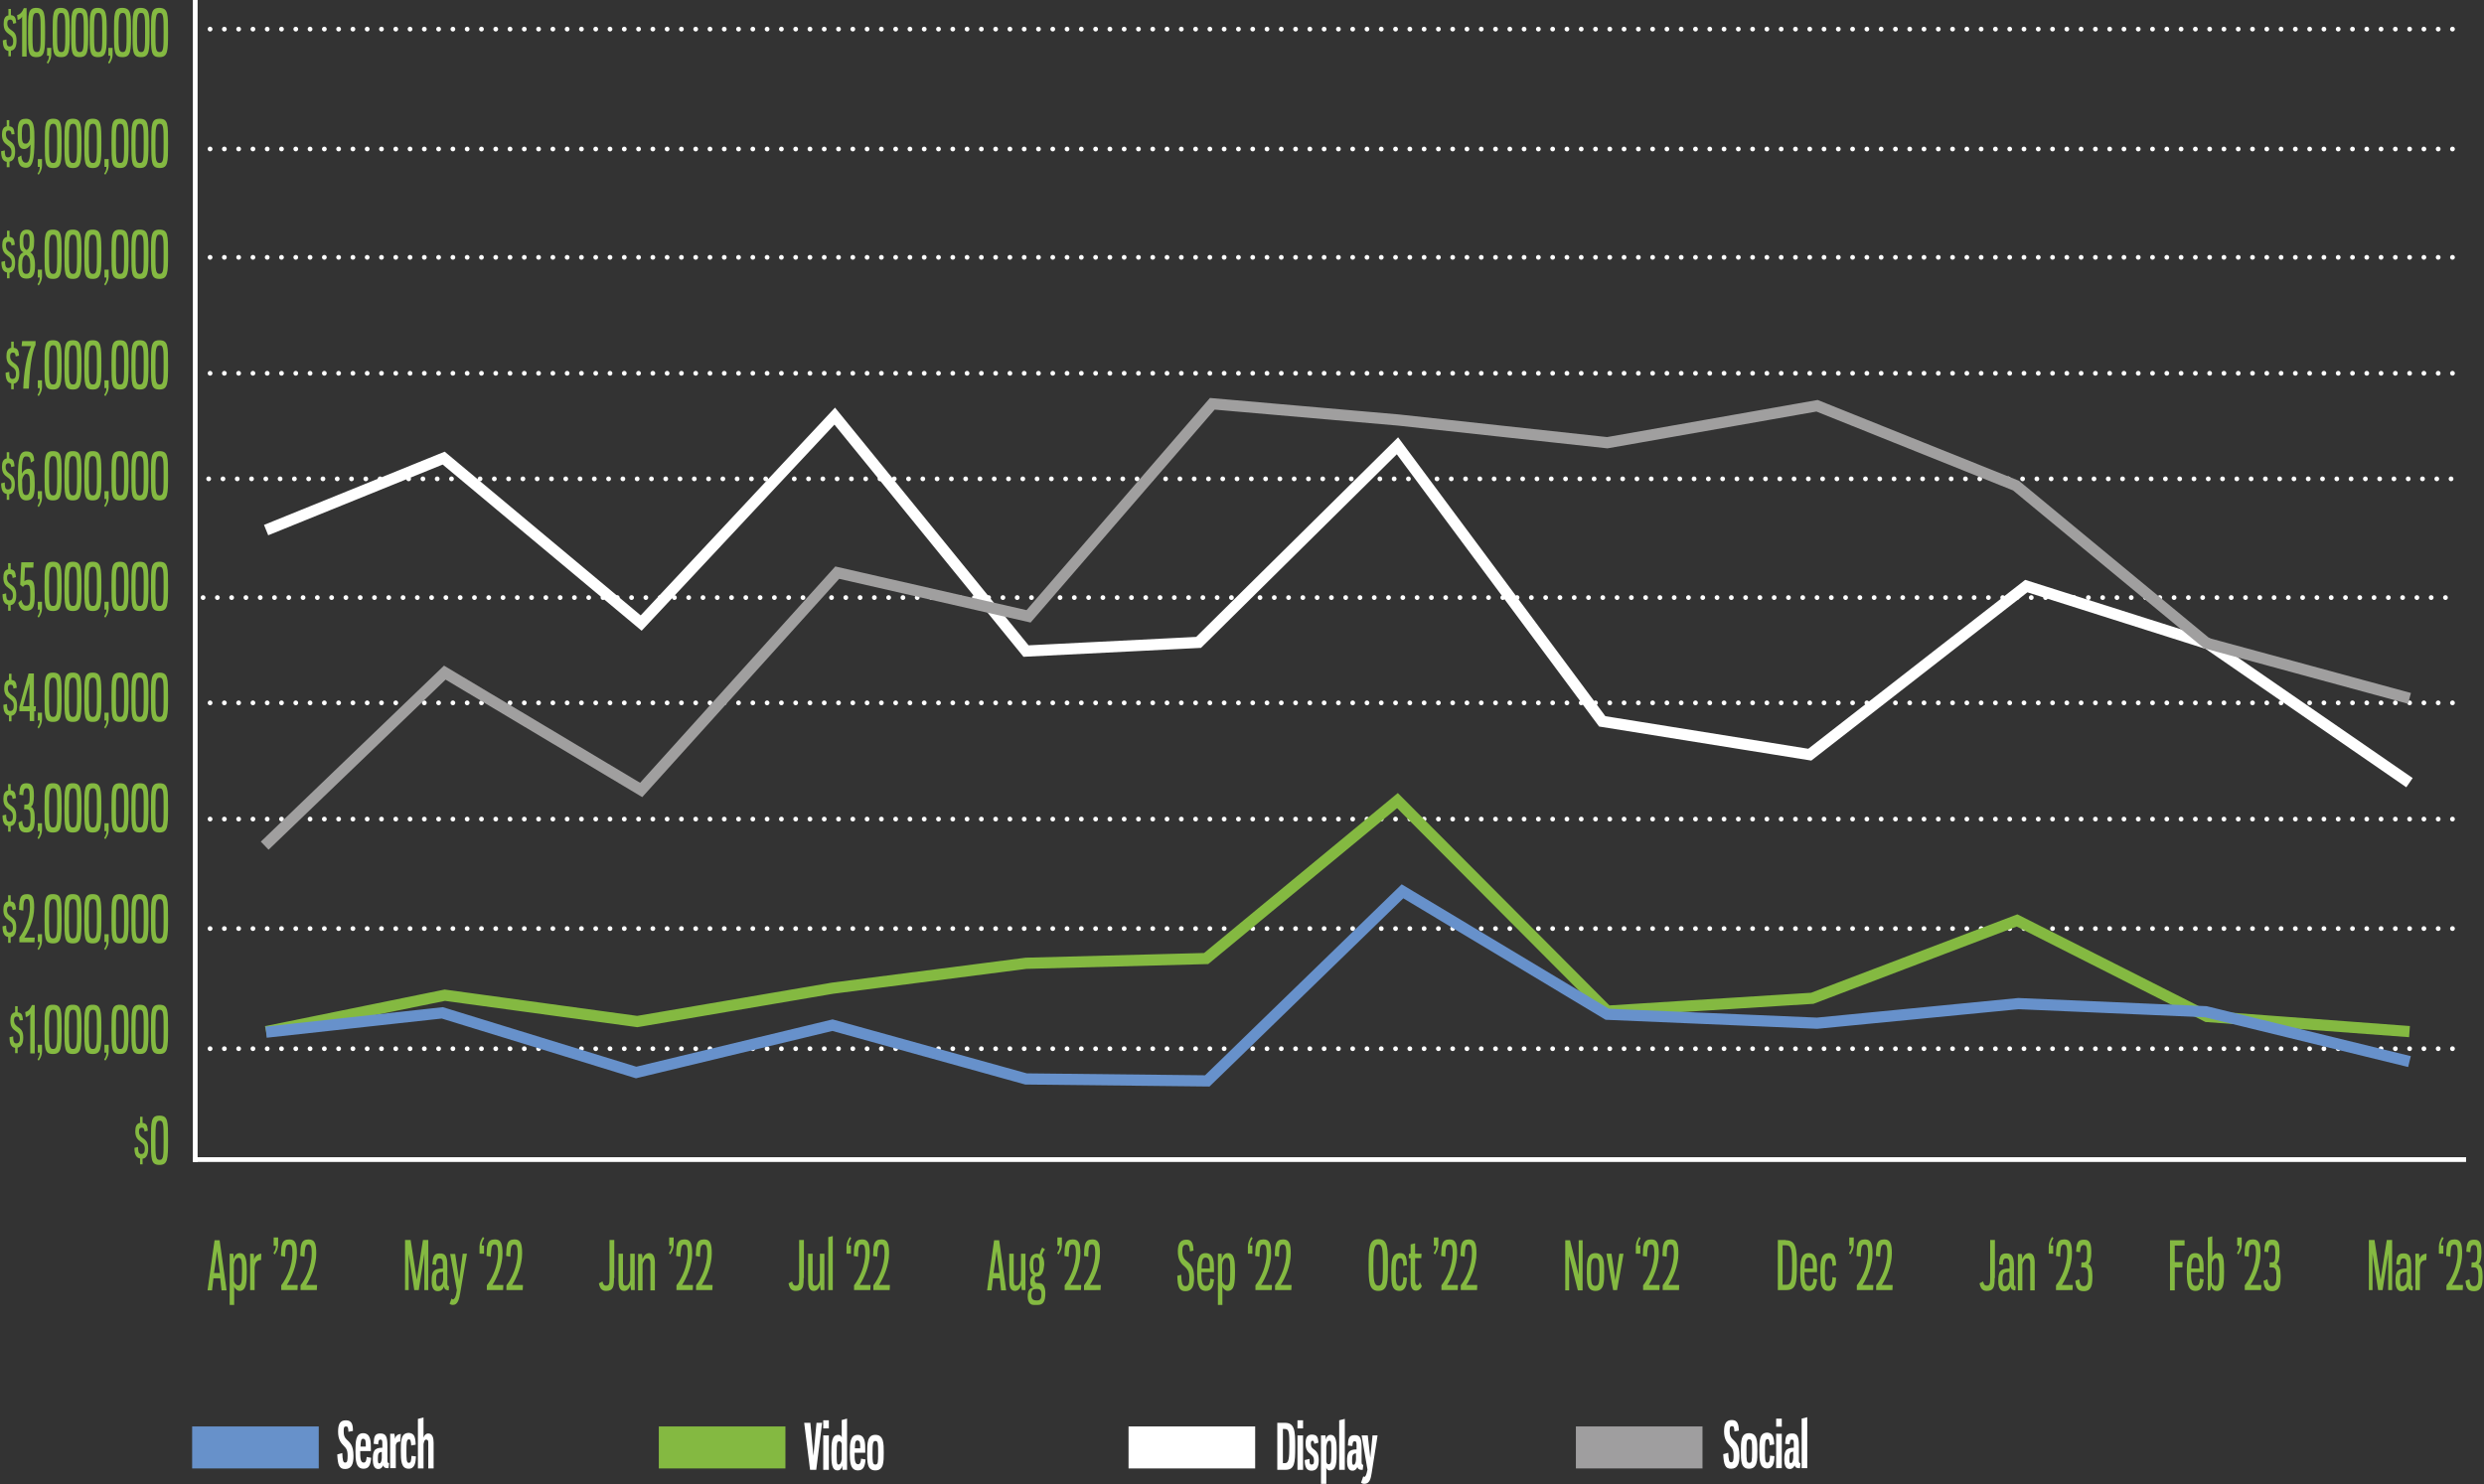<svg xmlns="http://www.w3.org/2000/svg" xmlns:xlink="http://www.w3.org/1999/xlink" x="0px" y="0px" viewBox="0 0 886.8 530" style="enable-background:new 0 0 886.8 530;" xml:space="preserve"><rect x="0" y="0" width="886.8" height="530" fill="#333333" stroke="none"/><style type="text/css">	.st0{display:none;}	.st1{display:inline;fill:#444545;}	.st2{clip-path:url(#SVGID_2_);fill:none;stroke:#FFFFFF;stroke-width:1.697;}	.st3{fill:none;stroke:#FFFFFF;stroke-width:1.697;stroke-linecap:round;stroke-linejoin:round;stroke-dasharray:0,5.099;}	.st4{fill:#84B941;}	.st5{fill:#6791CA;}	.st6{fill:#FFFFFF;}	.st7{fill:#9F9E9F;}	.st8{fill:none;stroke:#FFFFFF;stroke-width:4;stroke-miterlimit:10;}	.st9{fill:none;stroke:#84B941;stroke-width:4;stroke-miterlimit:10;}	.st10{fill:none;stroke:#A09F9F;stroke-width:4;stroke-miterlimit:10;}	.st11{fill:none;stroke:#6791CB;stroke-width:4;stroke-miterlimit:10;}</style><g id="Layer_2" class="st0">	<rect x="-48.8" y="-70.6" class="st1" width="960" height="560"></rect></g><g id="Layer_3">	<g>		<defs>			<rect id="SVGID_1_" x="68.8" width="813.7" height="415.3"></rect>		</defs>		<clipPath id="SVGID_2_">			<use xlink:href="#SVGID_1_" style="overflow:visible;"></use>		</clipPath>		<line class="st2" x1="69.7" y1="0" x2="69.7" y2="415"></line>		<line class="st2" x1="69.1" y1="414.1" x2="880.4" y2="414.1"></line>	</g>	<line class="st3" x1="75" y1="10.4" x2="879" y2="10.4"></line>	<line class="st3" x1="75" y1="133.3" x2="879" y2="133.3"></line>	<line class="st3" x1="75" y1="91.9" x2="879" y2="91.9"></line>	<line class="st3" x1="75" y1="53.2" x2="879" y2="53.2"></line>	<line class="st3" x1="75" y1="331.6" x2="879" y2="331.6"></line>	<line class="st3" x1="75" y1="292.5" x2="879" y2="292.5"></line>	<line class="st3" x1="75" y1="251" x2="879" y2="251"></line>	<line class="st3" x1="75" y1="374.5" x2="879" y2="374.5"></line>	<line class="st3" x1="74.5" y1="171" x2="878.6" y2="171"></line>	<line class="st3" x1="72.5" y1="213.4" x2="876.6" y2="213.4"></line></g><g id="Scale">	<g>		<path class="st4" d="M3,20.1v-1.9c-1.3-0.2-2-1.3-2-3.8l1.3-0.3c0,1.4,0.1,2.5,1.1,2.5c1,0,1.3-0.7,1.3-1.8c0-1.4-0.5-1.9-1.4-2.5   c-1.3-0.9-2-1.8-2-3.8c0-1.6,0.4-2.8,1.7-3V3.2h0.9v2.2c1.4,0.2,1.7,0.8,1.9,2.8L4.7,8.5C4.6,7.5,4.4,7,3.6,7c-0.5,0-1,0.3-1,1.3   c0,1,0.3,1.6,1.1,2.2c1.3,0.9,2.2,1.5,2.2,4c0,2.1-0.6,3.4-2,3.6v2H3z"></path>		<path class="st4" d="M6.1,5.4c1.2-0.3,1.8-1.1,2.4-2.5h1v17.3H7.9V5.9C7.7,6.4,7.1,7,6.3,7.1L6.1,5.4z"></path>		<path class="st4" d="M16.1,11.6c0,6.8-0.1,8.8-3.1,8.8c-3,0-3-2-3-8.8c0-6.8,0-8.8,3-8.8C16,2.9,16.1,4.9,16.1,11.6z M11.6,11.6   c0,5.5,0,7,1.5,7c1.4,0,1.4-1.5,1.4-7c0-5.5,0-7-1.4-7C11.6,4.6,11.6,6.2,11.6,11.6z"></path>		<path class="st4" d="M18.3,19.5c0,1.1-0.4,2.2-1.2,3.3l-0.4-0.5c0.6-0.8,0.8-1.6,0.8-2.4h-0.7v-2.8h1.5V19.5z"></path>		<path class="st4" d="M24.9,11.6c0,6.8-0.1,8.8-3.1,8.8c-3,0-3-2-3-8.8c0-6.8,0-8.8,3-8.8C24.8,2.9,24.9,4.9,24.9,11.6z M20.4,11.6   c0,5.5,0,7,1.5,7c1.4,0,1.4-1.5,1.4-7c0-5.5,0-7-1.4-7C20.4,4.6,20.4,6.2,20.4,11.6z"></path>		<path class="st4" d="M31.5,11.6c0,6.8-0.1,8.8-3.1,8.8c-3,0-3-2-3-8.8c0-6.8,0-8.8,3-8.8C31.4,2.9,31.5,4.9,31.5,11.6z M27,11.6   c0,5.5,0,7,1.5,7c1.4,0,1.4-1.5,1.4-7c0-5.5,0-7-1.4-7C27,4.6,27,6.2,27,11.6z"></path>		<path class="st4" d="M38.1,11.6c0,6.8-0.1,8.8-3.1,8.8c-3,0-3-2-3-8.8c0-6.8,0-8.8,3-8.8C38,2.9,38.1,4.9,38.1,11.6z M33.6,11.6   c0,5.5,0,7,1.5,7c1.4,0,1.4-1.5,1.4-7c0-5.5,0-7-1.4-7C33.6,4.6,33.6,6.2,33.6,11.6z"></path>		<path class="st4" d="M40.2,19.5c0,1.1-0.4,2.2-1.2,3.3l-0.4-0.5c0.6-0.8,0.8-1.6,0.8-2.4h-0.7v-2.8h1.5V19.5z"></path>		<path class="st4" d="M46.8,11.6c0,6.8-0.1,8.8-3.1,8.8c-3,0-3-2-3-8.8c0-6.8,0-8.8,3-8.8C46.8,2.9,46.8,4.9,46.8,11.6z M42.3,11.6   c0,5.5,0,7,1.5,7c1.4,0,1.4-1.5,1.4-7c0-5.5,0-7-1.4-7C42.4,4.6,42.3,6.2,42.3,11.6z"></path>		<path class="st4" d="M53.4,11.6c0,6.8-0.1,8.8-3.1,8.8c-3,0-3-2-3-8.8c0-6.8,0-8.8,3-8.8C53.4,2.9,53.4,4.9,53.4,11.6z M48.9,11.6   c0,5.5,0,7,1.5,7c1.4,0,1.4-1.5,1.4-7c0-5.5,0-7-1.4-7C49,4.6,48.9,6.2,48.9,11.6z"></path>		<path class="st4" d="M60,11.6c0,6.8-0.1,8.8-3.1,8.8c-3,0-3-2-3-8.8c0-6.8,0-8.8,3-8.8C60,2.9,60,4.9,60,11.6z M55.5,11.6   c0,5.5,0,7,1.5,7c1.4,0,1.4-1.5,1.4-7c0-5.5,0-7-1.4-7C55.6,4.6,55.5,6.2,55.5,11.6z"></path>		<path class="st4" d="M2.4,59.7v-1.9c-1.3-0.2-2-1.3-2-3.8l1.3-0.3c0,1.4,0.1,2.5,1.1,2.5c1,0,1.3-0.7,1.3-1.8   c0-1.4-0.5-1.9-1.4-2.5c-1.3-0.9-2-1.8-2-3.8c0-1.6,0.4-2.8,1.7-3v-2.2h0.9v2.2c1.4,0.2,1.7,0.8,1.9,2.8L4.1,48   c-0.1-1-0.3-1.4-1-1.4c-0.5,0-1,0.2-1,1.3c0,1,0.3,1.6,1.1,2.2c1.3,0.9,2.2,1.5,2.2,4c0,2.1-0.6,3.4-2,3.6v2H2.4z"></path>		<path class="st4" d="M10.9,51.6c-0.5,0.9-1.3,1.6-2.3,1.6c-2.1,0-2.3-2.3-2.3-5.4c0-3.6,0.2-5.4,3-5.4c3,0,3,3.4,3,7.7   c0,7.3-0.8,9.8-3,9.8c-2,0-2.9-1.3-2.9-3.7l1.2-0.7c0.1,1.4,0.5,2.6,1.6,2.6C10.6,58.2,10.8,56,10.9,51.6z M10.7,49.5   c0-4.1,0-5.3-1.4-5.3c-1.3,0-1.5,1.1-1.5,3.5c0,2.5,0.1,3.6,1.3,3.6C9.9,51.4,10.4,50.6,10.7,49.5z"></path>		<path class="st4" d="M15,59.1c0,1.1-0.4,2.2-1.2,3.3L13.4,62c0.6-0.8,0.8-1.6,0.8-2.4h-0.7v-2.8H15V59.1z"></path>		<path class="st4" d="M22,51.2C22,58,22,60,19,60c-3,0-3-2-3-8.8c0-6.8,0-8.8,3-8.8C22,42.4,22,44.4,22,51.2z M17.5,51.2   c0,5.5,0,7,1.5,7c1.4,0,1.4-1.5,1.4-7c0-5.5,0-7-1.4-7C17.6,44.2,17.5,45.7,17.5,51.2z"></path>		<path class="st4" d="M29.1,51.2c0,6.8-0.1,8.8-3.1,8.8c-3,0-3-2-3-8.8c0-6.8,0-8.8,3-8.8C29,42.4,29.1,44.4,29.1,51.2z M24.6,51.2   c0,5.5,0,7,1.5,7c1.4,0,1.4-1.5,1.4-7c0-5.5,0-7-1.4-7C24.7,44.2,24.6,45.7,24.6,51.2z"></path>		<path class="st4" d="M36.2,51.2c0,6.8-0.1,8.8-3.1,8.8c-3,0-3-2-3-8.8c0-6.8,0-8.8,3-8.8C36.1,42.4,36.2,44.4,36.2,51.2z    M31.7,51.2c0,5.5,0,7,1.5,7c1.4,0,1.4-1.5,1.4-7c0-5.5,0-7-1.4-7C31.7,44.2,31.7,45.7,31.7,51.2z"></path>		<path class="st4" d="M38.8,59.1c0,1.1-0.4,2.2-1.2,3.3L37.2,62c0.6-0.8,0.8-1.6,0.8-2.4h-0.7v-2.8h1.5V59.1z"></path>		<path class="st4" d="M45.9,51.2c0,6.8-0.1,8.8-3.1,8.8c-3,0-3-2-3-8.8c0-6.8,0-8.8,3-8.8C45.8,42.4,45.9,44.4,45.9,51.2z    M41.4,51.2c0,5.5,0,7,1.5,7c1.4,0,1.4-1.5,1.4-7c0-5.5,0-7-1.4-7C41.4,44.2,41.4,45.7,41.4,51.2z"></path>		<path class="st4" d="M53,51.2c0,6.8-0.1,8.8-3.1,8.8c-3,0-3-2-3-8.8c0-6.8,0-8.8,3-8.8C52.9,42.4,53,44.4,53,51.2z M48.4,51.2   c0,5.5,0,7,1.5,7c1.4,0,1.4-1.5,1.4-7c0-5.5,0-7-1.4-7C48.5,44.2,48.4,45.7,48.4,51.2z"></path>		<path class="st4" d="M60,51.2C60,58,60,60,57,60c-3,0-3-2-3-8.8c0-6.8,0-8.8,3-8.8C60,42.4,60,44.4,60,51.2z M55.5,51.2   c0,5.5,0,7,1.5,7c1.4,0,1.4-1.5,1.4-7c0-5.5,0-7-1.4-7C55.6,44.2,55.5,45.7,55.5,51.2z"></path>		<path class="st4" d="M2.5,99.2v-1.9c-1.3-0.2-2-1.3-2-3.8l1.3-0.3c0,1.4,0.1,2.5,1.1,2.5c1,0,1.3-0.7,1.3-1.8   c0-1.4-0.5-1.9-1.4-2.5c-1.3-0.9-2-1.8-2-3.8c0-1.6,0.4-2.8,1.7-3v-2.2h0.9v2.2c1.4,0.2,1.7,0.8,1.9,2.8l-1.2,0.3   c-0.1-1-0.3-1.4-1-1.4c-0.5,0-1,0.2-1,1.3c0,1,0.3,1.6,1.1,2.2c1.3,0.9,2.2,1.5,2.2,4c0,2.1-0.6,3.4-2,3.6v2H2.5z"></path>		<path class="st4" d="M12.5,94.8c0,3.6-0.9,4.7-3,4.7s-3-1.1-3-4.7c0-2.8,0.4-4.1,1.9-4.7c-1.2-0.5-1.4-1.5-1.4-4.1   c0-2.5,0.6-4,2.6-4c1.9,0,2.6,1.4,2.6,4c0,2.7-0.4,3.7-1.4,4.1C11.8,90.7,12.5,91.9,12.5,94.8z M7.9,94.7c0,2.2,0.3,3.1,1.5,3.1   s1.4-1,1.4-3.1c0-2.4-0.4-3.1-1.5-3.7C8.3,91.4,7.9,92.3,7.9,94.7z M10.6,85.9c0-1.8-0.3-2.4-1.1-2.4s-1.2,0.6-1.2,2.4   c0,2.3,0.3,2.8,1.2,3.4C10.3,88.8,10.6,88.3,10.6,85.9z"></path>		<path class="st4" d="M15,98.7c0,1.1-0.4,2.2-1.2,3.3l-0.4-0.5c0.6-0.8,0.8-1.6,0.8-2.4h-0.7v-2.8H15V98.7z"></path>		<path class="st4" d="M22,90.8c0,6.8-0.1,8.8-3.1,8.8c-3,0-3-2-3-8.8c0-6.8,0-8.8,3-8.8C22,82,22,84,22,90.8z M17.5,90.8   c0,5.5,0,7,1.5,7c1.4,0,1.4-1.5,1.4-7c0-5.5,0-7-1.4-7C17.6,83.7,17.5,85.3,17.5,90.8z"></path>		<path class="st4" d="M29.1,90.8c0,6.8-0.1,8.8-3.1,8.8c-3,0-3-2-3-8.8c0-6.8,0-8.8,3-8.8C29,82,29.1,84,29.1,90.8z M24.6,90.8   c0,5.5,0,7,1.5,7c1.4,0,1.4-1.5,1.4-7c0-5.5,0-7-1.4-7C24.7,83.7,24.6,85.3,24.6,90.8z"></path>		<path class="st4" d="M36.2,90.8c0,6.8-0.1,8.8-3.1,8.8c-3,0-3-2-3-8.8c0-6.8,0-8.8,3-8.8C36.1,82,36.2,84,36.2,90.8z M31.7,90.8   c0,5.5,0,7,1.5,7c1.4,0,1.4-1.5,1.4-7c0-5.5,0-7-1.4-7C31.7,83.7,31.7,85.3,31.7,90.8z"></path>		<path class="st4" d="M38.8,98.7c0,1.1-0.4,2.2-1.2,3.3l-0.4-0.5c0.6-0.8,0.8-1.6,0.8-2.4h-0.7v-2.8h1.5V98.7z"></path>		<path class="st4" d="M45.9,90.8c0,6.8-0.1,8.8-3.1,8.8c-3,0-3-2-3-8.8c0-6.8,0-8.8,3-8.8C45.8,82,45.9,84,45.9,90.8z M41.4,90.8   c0,5.5,0,7,1.5,7c1.4,0,1.4-1.5,1.4-7c0-5.5,0-7-1.4-7C41.4,83.7,41.4,85.3,41.4,90.8z"></path>		<path class="st4" d="M53,90.8c0,6.8-0.1,8.8-3.1,8.8c-3,0-3-2-3-8.8c0-6.8,0-8.8,3-8.8C52.9,82,53,84,53,90.8z M48.4,90.8   c0,5.5,0,7,1.5,7c1.4,0,1.4-1.5,1.4-7c0-5.5,0-7-1.4-7C48.5,83.7,48.4,85.3,48.4,90.8z"></path>		<path class="st4" d="M60,90.8c0,6.8-0.1,8.8-3.1,8.8c-3,0-3-2-3-8.8c0-6.8,0-8.8,3-8.8C60,82,60,84,60,90.8z M55.5,90.8   c0,5.5,0,7,1.5,7c1.4,0,1.4-1.5,1.4-7c0-5.5,0-7-1.4-7C55.6,83.7,55.5,85.3,55.5,90.8z"></path>		<path class="st4" d="M4,138.8v-1.9c-1.3-0.2-2-1.3-2-3.8l1.3-0.3c0,1.4,0.1,2.5,1.1,2.5c1,0,1.3-0.7,1.3-1.8   c0-1.4-0.5-1.9-1.4-2.5c-1.3-0.9-2-1.8-2-3.8c0-1.6,0.4-2.8,1.7-3v-2.2h0.9v2.2c1.4,0.2,1.7,0.8,1.9,2.8l-1.2,0.3   c-0.1-1-0.3-1.4-1-1.4c-0.5,0-1,0.3-1,1.3c0,1,0.3,1.6,1.1,2.2c1.3,0.9,2.2,1.5,2.2,4c0,2.1-0.6,3.4-2,3.6v2H4z"></path>		<path class="st4" d="M7.9,121.8h4.8v1.4c-1.5,2.8-2.2,9.7-2.4,15.6H8.3c0.2-5.9,1.2-12,2.8-15.2H7.7L7.9,121.8z"></path>		<path class="st4" d="M15,138.2c0,1.1-0.4,2.2-1.2,3.3l-0.4-0.5c0.6-0.8,0.8-1.6,0.8-2.4h-0.7v-2.8H15V138.2z"></path>		<path class="st4" d="M22,130.3c0,6.8-0.1,8.8-3.1,8.8c-3,0-3-2-3-8.8c0-6.8,0-8.8,3-8.8C22,121.5,22,123.5,22,130.3z M17.5,130.3   c0,5.5,0,7,1.5,7c1.4,0,1.4-1.5,1.4-7c0-5.5,0-7-1.4-7C17.6,123.3,17.5,124.8,17.5,130.3z"></path>		<path class="st4" d="M29.1,130.3c0,6.8-0.1,8.8-3.1,8.8c-3,0-3-2-3-8.8c0-6.8,0-8.8,3-8.8C29,121.5,29.1,123.5,29.1,130.3z    M24.6,130.3c0,5.5,0,7,1.5,7c1.4,0,1.4-1.5,1.4-7c0-5.5,0-7-1.4-7C24.6,123.3,24.6,124.8,24.6,130.3z"></path>		<path class="st4" d="M36.2,130.3c0,6.8-0.1,8.8-3.1,8.8c-3,0-3-2-3-8.8c0-6.8,0-8.8,3-8.8C36.1,121.5,36.2,123.5,36.2,130.3z    M31.7,130.3c0,5.5,0,7,1.5,7c1.4,0,1.4-1.5,1.4-7c0-5.5,0-7-1.4-7C31.7,123.3,31.7,124.8,31.7,130.3z"></path>		<path class="st4" d="M38.8,138.2c0,1.1-0.4,2.2-1.2,3.3l-0.4-0.5c0.6-0.8,0.8-1.6,0.8-2.4h-0.7v-2.8h1.5V138.2z"></path>		<path class="st4" d="M45.9,130.3c0,6.8-0.1,8.8-3.1,8.8c-3,0-3-2-3-8.8c0-6.8,0-8.8,3-8.8C45.8,121.5,45.9,123.5,45.9,130.3z    M41.4,130.3c0,5.5,0,7,1.5,7c1.4,0,1.4-1.5,1.4-7c0-5.5,0-7-1.4-7C41.4,123.3,41.4,124.8,41.4,130.3z"></path>		<path class="st4" d="M53,130.3c0,6.8-0.1,8.8-3.1,8.8c-3,0-3-2-3-8.8c0-6.8,0-8.8,3-8.8C52.9,121.5,53,123.5,53,130.3z    M48.4,130.3c0,5.5,0,7,1.5,7c1.4,0,1.4-1.5,1.4-7c0-5.5,0-7-1.4-7C48.5,123.3,48.4,124.8,48.4,130.3z"></path>		<path class="st4" d="M60,130.3c0,6.8-0.1,8.8-3.1,8.8c-3,0-3-2-3-8.8c0-6.8,0-8.8,3-8.8C60,121.5,60,123.5,60,130.3z M55.5,130.3   c0,5.5,0,7,1.5,7c1.4,0,1.4-1.5,1.4-7c0-5.5,0-7-1.4-7C55.6,123.3,55.5,124.8,55.5,130.3z"></path>		<path class="st4" d="M2.4,178.3v-1.9c-1.3-0.2-2-1.3-2-3.8l1.3-0.3c0,1.4,0.1,2.5,1.1,2.5c1,0,1.3-0.7,1.3-1.8   c0-1.4-0.5-1.9-1.4-2.5c-1.3-0.9-2-1.8-2-3.8c0-1.6,0.4-2.8,1.7-3v-2.2h0.9v2.2c1.4,0.2,1.7,0.8,1.9,2.8l-1.2,0.3   c-0.1-1-0.3-1.4-1-1.4c-0.5,0-1,0.3-1,1.3c0,1,0.3,1.6,1.1,2.2c1.3,0.9,2.2,1.5,2.2,4c0,2.1-0.6,3.4-2,3.6v2H2.4z"></path>		<path class="st4" d="M7.8,169.2c0.5-1.2,1.5-1.8,2.3-1.8c2.1,0,2.3,2.3,2.3,5.4c0,3.5-0.2,5.9-3,5.9c-3,0-3-3.9-3-8.2   c0-7.3,0.7-9.3,3-9.3c2,0,2.7,1,2.8,3.3l-1.2,0.7c-0.1-1.4-0.3-2.2-1.5-2.2C8,162.8,7.8,164.6,7.8,169.2z M7.9,171.3   c0,4,0.1,5.5,1.4,5.5c1.3,0,1.4-1.6,1.4-3.8c0-2.7-0.1-3.8-1.3-3.8C8.8,169.2,8.2,170,7.9,171.3z"></path>		<path class="st4" d="M15,177.8c0,1.1-0.4,2.2-1.2,3.3l-0.4-0.5c0.6-0.8,0.8-1.6,0.8-2.4h-0.7v-2.8H15V177.8z"></path>		<path class="st4" d="M22,169.9c0,6.8-0.1,8.8-3.1,8.8c-3,0-3-2-3-8.8c0-6.8,0-8.8,3-8.8C22,161.1,22,163.1,22,169.9z M17.5,169.9   c0,5.5,0,7,1.5,7c1.4,0,1.4-1.5,1.4-7c0-5.5,0-7-1.4-7C17.6,162.8,17.5,164.4,17.5,169.9z"></path>		<path class="st4" d="M29.1,169.9c0,6.8-0.1,8.8-3.1,8.8c-3,0-3-2-3-8.8c0-6.8,0-8.8,3-8.8C29,161.1,29.1,163.1,29.1,169.9z    M24.6,169.9c0,5.5,0,7,1.5,7c1.4,0,1.4-1.5,1.4-7c0-5.5,0-7-1.4-7C24.7,162.8,24.6,164.4,24.6,169.9z"></path>		<path class="st4" d="M36.2,169.9c0,6.8-0.1,8.8-3.1,8.8c-3,0-3-2-3-8.8c0-6.8,0-8.8,3-8.8C36.1,161.1,36.2,163.1,36.2,169.9z    M31.7,169.9c0,5.5,0,7,1.5,7c1.4,0,1.4-1.5,1.4-7c0-5.5,0-7-1.4-7C31.7,162.8,31.7,164.4,31.7,169.9z"></path>		<path class="st4" d="M38.8,177.8c0,1.1-0.4,2.2-1.2,3.3l-0.4-0.5c0.6-0.8,0.8-1.6,0.8-2.4h-0.7v-2.8h1.5V177.8z"></path>		<path class="st4" d="M45.9,169.9c0,6.8-0.1,8.8-3.1,8.8c-3,0-3-2-3-8.8c0-6.8,0-8.8,3-8.8C45.8,161.1,45.9,163.1,45.9,169.9z    M41.4,169.9c0,5.5,0,7,1.5,7c1.4,0,1.4-1.5,1.4-7c0-5.5,0-7-1.4-7C41.4,162.8,41.4,164.4,41.4,169.9z"></path>		<path class="st4" d="M53,169.9c0,6.8-0.1,8.8-3.1,8.8c-3,0-3-2-3-8.8c0-6.8,0-8.8,3-8.8C52.9,161.1,53,163.1,53,169.9z    M48.4,169.9c0,5.5,0,7,1.5,7c1.4,0,1.4-1.5,1.4-7c0-5.5,0-7-1.4-7C48.5,162.8,48.4,164.4,48.4,169.9z"></path>		<path class="st4" d="M60,169.9c0,6.8-0.1,8.8-3.1,8.8c-3,0-3-2-3-8.8c0-6.8,0-8.8,3-8.8C60,161.1,60,163.1,60,169.9z M55.5,169.9   c0,5.5,0,7,1.5,7c1.4,0,1.4-1.5,1.4-7c0-5.5,0-7-1.4-7C55.6,162.8,55.5,164.4,55.5,169.9z"></path>		<path class="st4" d="M2.9,217.9v-1.9c-1.3-0.2-2-1.3-2-3.8l1.3-0.3c0,1.4,0.1,2.5,1.1,2.5c1,0,1.3-0.7,1.3-1.8   c0-1.4-0.5-1.9-1.4-2.5c-1.3-0.9-2-1.8-2-3.8c0-1.6,0.4-2.8,1.7-3v-2.2h0.9v2.2c1.4,0.2,1.7,0.8,1.9,2.8l-1.2,0.3   c-0.1-1-0.3-1.4-1-1.4c-0.5,0-1,0.3-1,1.3c0,1,0.3,1.6,1.1,2.2c1.3,0.9,2.2,1.5,2.2,4c0,2.1-0.6,3.4-2,3.6v2H2.9z"></path>		<path class="st4" d="M8.9,202.8l-0.2,4.8c0.4-0.4,0.9-0.6,1.7-0.6c1.7,0,2,1.7,2,5.1c0,3.8-0.2,6-3,6c-1.5,0-2.3-0.9-2.9-2.8   l1.1-1.1c0.4,1.3,0.8,2.1,1.7,2.1c1.5,0,1.5-1.3,1.5-4.1c0-2.5-0.1-3.4-1.2-3.4c-0.6,0-1,0.2-1.4,0.8l-1-0.8l0.4-8H12l-0.1,1.9   H8.9z"></path>		<path class="st4" d="M15,217.3c0,1.1-0.4,2.2-1.2,3.3l-0.4-0.5c0.6-0.8,0.8-1.6,0.8-2.4h-0.7v-2.8H15V217.3z"></path>		<path class="st4" d="M22,209.4c0,6.8-0.1,8.8-3.1,8.8c-3,0-3-2-3-8.8c0-6.8,0-8.8,3-8.8C22,200.6,22,202.6,22,209.4z M17.5,209.4   c0,5.5,0,7,1.5,7c1.4,0,1.4-1.5,1.4-7c0-5.5,0-7-1.4-7C17.6,202.4,17.5,203.9,17.5,209.4z"></path>		<path class="st4" d="M29.1,209.4c0,6.8-0.1,8.8-3.1,8.8c-3,0-3-2-3-8.8c0-6.8,0-8.8,3-8.8C29,200.6,29.1,202.6,29.1,209.4z    M24.6,209.4c0,5.5,0,7,1.5,7c1.4,0,1.4-1.5,1.4-7c0-5.5,0-7-1.4-7C24.7,202.4,24.6,203.9,24.6,209.4z"></path>		<path class="st4" d="M36.2,209.4c0,6.8-0.1,8.8-3.1,8.8c-3,0-3-2-3-8.8c0-6.8,0-8.8,3-8.8C36.1,200.6,36.2,202.6,36.2,209.4z    M31.7,209.4c0,5.5,0,7,1.5,7c1.4,0,1.4-1.5,1.4-7c0-5.5,0-7-1.4-7C31.7,202.4,31.7,203.9,31.7,209.4z"></path>		<path class="st4" d="M38.8,217.3c0,1.1-0.4,2.2-1.2,3.3l-0.4-0.5c0.6-0.8,0.8-1.6,0.8-2.4h-0.7v-2.8h1.5V217.3z"></path>		<path class="st4" d="M45.9,209.4c0,6.8-0.1,8.8-3.1,8.8c-3,0-3-2-3-8.8c0-6.8,0-8.8,3-8.8C45.8,200.6,45.9,202.6,45.9,209.4z    M41.4,209.4c0,5.5,0,7,1.5,7c1.4,0,1.4-1.5,1.4-7c0-5.5,0-7-1.4-7C41.4,202.4,41.4,203.9,41.4,209.4z"></path>		<path class="st4" d="M53,209.4c0,6.8-0.1,8.8-3.1,8.8c-3,0-3-2-3-8.8c0-6.8,0-8.8,3-8.8C52.9,200.6,53,202.6,53,209.4z    M48.4,209.4c0,5.5,0,7,1.5,7c1.4,0,1.4-1.5,1.4-7c0-5.5,0-7-1.4-7C48.5,202.4,48.4,203.9,48.4,209.4z"></path>		<path class="st4" d="M60,209.4c0,6.8-0.1,8.8-3.1,8.8c-3,0-3-2-3-8.8c0-6.8,0-8.8,3-8.8C60,200.6,60,202.6,60,209.4z M55.5,209.4   c0,5.5,0,7,1.5,7c1.4,0,1.4-1.5,1.4-7c0-5.5,0-7-1.4-7C55.6,202.4,55.5,203.9,55.5,209.4z"></path>		<path class="st4" d="M3.2,257.4v-1.9c-1.3-0.2-2-1.3-2-3.8l1.3-0.3c0,1.4,0.1,2.5,1.1,2.5c1,0,1.3-0.7,1.3-1.8   c0-1.4-0.5-1.9-1.4-2.5c-1.3-0.9-2-1.8-2-3.8c0-1.6,0.4-2.8,1.7-3v-2.2h0.9v2.2c1.4,0.2,1.7,0.8,1.9,2.8l-1.2,0.3   c-0.1-1-0.3-1.4-1-1.4c-0.5,0-1,0.3-1,1.3c0,1,0.3,1.6,1.1,2.2c1.3,0.9,2.2,1.5,2.2,4c0,2.1-0.6,3.4-2,3.6v2H3.2z"></path>		<path class="st4" d="M6.9,252.5l3.3-12h1.9v11.7h0.7l-0.1,1.8h-0.5v3.5h-1.6V254H6.9V252.5z M10.5,252.2V244l-2.3,8.2H10.5z"></path>		<path class="st4" d="M15,256.9c0,1.1-0.4,2.2-1.2,3.3l-0.4-0.5c0.6-0.8,0.8-1.6,0.8-2.4h-0.7v-2.8H15V256.9z"></path>		<path class="st4" d="M22,249c0,6.8-0.1,8.8-3.1,8.8c-3,0-3-2-3-8.8c0-6.8,0-8.8,3-8.8C22,240.2,22,242.2,22,249z M17.5,249   c0,5.5,0,7,1.5,7c1.4,0,1.4-1.5,1.4-7c0-5.5,0-7-1.4-7C17.6,242,17.5,243.5,17.5,249z"></path>		<path class="st4" d="M29.1,249c0,6.8-0.1,8.8-3.1,8.8c-3,0-3-2-3-8.8c0-6.8,0-8.8,3-8.8C29,240.2,29.1,242.2,29.1,249z M24.6,249   c0,5.5,0,7,1.5,7c1.4,0,1.4-1.5,1.4-7c0-5.5,0-7-1.4-7C24.7,242,24.6,243.5,24.6,249z"></path>		<path class="st4" d="M36.2,249c0,6.8-0.1,8.8-3.1,8.8c-3,0-3-2-3-8.8c0-6.8,0-8.8,3-8.8C36.1,240.2,36.2,242.2,36.2,249z    M31.7,249c0,5.5,0,7,1.5,7c1.4,0,1.4-1.5,1.4-7c0-5.5,0-7-1.4-7C31.7,242,31.7,243.5,31.7,249z"></path>		<path class="st4" d="M38.8,256.9c0,1.1-0.4,2.2-1.2,3.3l-0.4-0.5c0.6-0.8,0.8-1.6,0.8-2.4h-0.7v-2.8h1.5V256.9z"></path>		<path class="st4" d="M45.9,249c0,6.8-0.1,8.8-3.1,8.8c-3,0-3-2-3-8.8c0-6.8,0-8.8,3-8.8C45.8,240.2,45.9,242.2,45.9,249z    M41.4,249c0,5.5,0,7,1.5,7c1.4,0,1.4-1.5,1.4-7c0-5.5,0-7-1.4-7C41.4,242,41.4,243.5,41.4,249z"></path>		<path class="st4" d="M53,249c0,6.8-0.1,8.8-3.1,8.8c-3,0-3-2-3-8.8c0-6.8,0-8.8,3-8.8C52.9,240.2,53,242.2,53,249z M48.4,249   c0,5.5,0,7,1.5,7c1.4,0,1.4-1.5,1.4-7c0-5.5,0-7-1.4-7C48.5,242,48.4,243.5,48.4,249z"></path>		<path class="st4" d="M60,249c0,6.8-0.1,8.8-3.1,8.8c-3,0-3-2-3-8.8c0-6.8,0-8.8,3-8.8C60,240.2,60,242.2,60,249z M55.5,249   c0,5.5,0,7,1.5,7c1.4,0,1.4-1.5,1.4-7c0-5.5,0-7-1.4-7C55.6,242,55.5,243.5,55.5,249z"></path>		<path class="st4" d="M2.9,297V295c-1.3-0.2-2-1.3-2-3.8l1.3-0.3c0,1.4,0.1,2.5,1.1,2.5c1,0,1.3-0.7,1.3-1.8c0-1.4-0.5-1.9-1.4-2.5   c-1.3-0.9-2-1.8-2-3.8c0-1.6,0.4-2.8,1.7-3V280h0.9v2.2c1.4,0.2,1.7,0.8,1.9,2.8l-1.2,0.3c-0.1-1-0.3-1.4-1-1.4   c-0.5,0-1,0.3-1,1.3c0,1,0.3,1.6,1.1,2.2c1.3,0.9,2.2,1.5,2.2,4c0,2.1-0.6,3.4-2,3.6v2H2.9z"></path>		<path class="st4" d="M12.1,284.4c0,1.6-0.3,3.4-1.1,3.7c1.1,0.5,1.4,2,1.4,4c0,2.8-0.2,5.2-3,5.2c-2.2,0-2.7-1.3-2.8-3.6l1.3-0.6   c0.2,1.5,0.4,2.4,1.5,2.4c1.3,0,1.5-1.2,1.5-3.6c0-2-0.2-2.9-1.5-2.9H8.6l0.1-1.7h0.7c1,0,1.2-0.6,1.2-2.7c0-2.2-0.1-3.1-1.1-3.1   c-0.9,0-1.1,0.6-1.2,2.5l-1.4-0.2c0.1-3,0.5-4.1,2.6-4.1C11.9,279.7,12.1,281.6,12.1,284.4z"></path>		<path class="st4" d="M15,296.4c0,1.1-0.4,2.2-1.2,3.3l-0.4-0.5c0.6-0.8,0.8-1.6,0.8-2.4h-0.7V294H15V296.4z"></path>		<path class="st4" d="M22,288.5c0,6.8-0.1,8.8-3.1,8.8c-3,0-3-2-3-8.8c0-6.8,0-8.8,3-8.8C22,279.7,22,281.7,22,288.5z M17.5,288.5   c0,5.5,0,7,1.5,7c1.4,0,1.4-1.5,1.4-7c0-5.5,0-7-1.4-7C17.6,281.5,17.5,283,17.5,288.5z"></path>		<path class="st4" d="M29.1,288.5c0,6.8-0.1,8.8-3.1,8.8c-3,0-3-2-3-8.8c0-6.8,0-8.8,3-8.8C29,279.7,29.1,281.7,29.1,288.5z    M24.6,288.5c0,5.5,0,7,1.5,7c1.4,0,1.4-1.5,1.4-7c0-5.5,0-7-1.4-7C24.7,281.5,24.6,283,24.6,288.5z"></path>		<path class="st4" d="M36.2,288.5c0,6.8-0.1,8.8-3.1,8.8c-3,0-3-2-3-8.8c0-6.8,0-8.8,3-8.8C36.1,279.7,36.2,281.7,36.2,288.5z    M31.7,288.5c0,5.5,0,7,1.5,7c1.4,0,1.4-1.5,1.4-7c0-5.5,0-7-1.4-7C31.7,281.5,31.7,283,31.7,288.5z"></path>		<path class="st4" d="M38.8,296.4c0,1.1-0.4,2.2-1.2,3.3l-0.4-0.5c0.6-0.8,0.8-1.6,0.8-2.4h-0.7V294h1.5V296.4z"></path>		<path class="st4" d="M45.9,288.5c0,6.8-0.1,8.8-3.1,8.8c-3,0-3-2-3-8.8c0-6.8,0-8.8,3-8.8C45.8,279.7,45.9,281.7,45.9,288.5z    M41.4,288.5c0,5.5,0,7,1.5,7c1.4,0,1.4-1.5,1.4-7c0-5.5,0-7-1.4-7C41.4,281.5,41.4,283,41.4,288.5z"></path>		<path class="st4" d="M53,288.5c0,6.8-0.1,8.8-3.1,8.8c-3,0-3-2-3-8.8c0-6.8,0-8.8,3-8.8C52.9,279.7,53,281.7,53,288.5z    M48.4,288.5c0,5.5,0,7,1.5,7c1.4,0,1.4-1.5,1.4-7c0-5.5,0-7-1.4-7C48.5,281.5,48.4,283,48.4,288.5z"></path>		<path class="st4" d="M60,288.5c0,6.8-0.1,8.8-3.1,8.8c-3,0-3-2-3-8.8c0-6.8,0-8.8,3-8.8C60,279.7,60,281.7,60,288.5z M55.5,288.5   c0,5.5,0,7,1.5,7c1.4,0,1.4-1.5,1.4-7c0-5.5,0-7-1.4-7C55.6,281.5,55.5,283,55.5,288.5z"></path>		<path class="st4" d="M2.9,336.5v-1.9c-1.3-0.2-2-1.3-2-3.8l1.3-0.3c0,1.4,0.1,2.5,1.1,2.5c1,0,1.3-0.7,1.3-1.8   c0-1.4-0.5-1.9-1.4-2.5c-1.3-0.9-2-1.8-2-3.8c0-1.6,0.4-2.8,1.7-3v-2.2h0.9v2.2c1.4,0.2,1.7,0.8,1.9,2.8l-1.2,0.3   c-0.1-1-0.3-1.4-1-1.4c-0.5,0-1,0.3-1,1.3c0,1,0.3,1.6,1.1,2.2c1.3,0.9,2.2,1.5,2.2,4c0,2.1-0.6,3.4-2,3.6v2H2.9z"></path>		<path class="st4" d="M8.3,325.2l-1.5-0.3c0.1-3.7,0.2-5.6,2.9-5.6c2,0,2.5,1.3,2.5,4.8c0,4.2-1.9,8.3-3.5,10.7h3.7l-0.1,1.7H6.9   v-1.7c2-2.6,3.8-6.8,3.8-10.8c0-2.3-0.3-3-1.2-3C8.5,321.1,8.4,322.1,8.3,325.2z"></path>		<path class="st4" d="M15,336c0,1.1-0.4,2.2-1.2,3.3l-0.4-0.5c0.6-0.8,0.8-1.6,0.8-2.4h-0.7v-2.8H15V336z"></path>		<path class="st4" d="M22,328.1c0,6.8-0.1,8.8-3.1,8.8c-3,0-3-2-3-8.8c0-6.8,0-8.8,3-8.8C22,319.3,22,321.3,22,328.1z M17.5,328.1   c0,5.5,0,7,1.5,7c1.4,0,1.4-1.5,1.4-7c0-5.5,0-7-1.4-7C17.6,321.1,17.5,322.6,17.5,328.1z"></path>		<path class="st4" d="M29.1,328.1c0,6.8-0.1,8.8-3.1,8.8c-3,0-3-2-3-8.8c0-6.8,0-8.8,3-8.8C29,319.3,29.1,321.3,29.1,328.1z    M24.6,328.1c0,5.5,0,7,1.5,7c1.4,0,1.4-1.5,1.4-7c0-5.5,0-7-1.4-7C24.6,321.1,24.6,322.6,24.6,328.1z"></path>		<path class="st4" d="M36.2,328.1c0,6.8-0.1,8.8-3.1,8.8c-3,0-3-2-3-8.8c0-6.8,0-8.8,3-8.8C36.1,319.3,36.2,321.3,36.2,328.1z    M31.7,328.1c0,5.5,0,7,1.5,7c1.4,0,1.4-1.5,1.4-7c0-5.5,0-7-1.4-7C31.7,321.1,31.7,322.6,31.7,328.1z"></path>		<path class="st4" d="M38.8,336c0,1.1-0.4,2.2-1.2,3.3l-0.4-0.5c0.6-0.8,0.8-1.6,0.8-2.4h-0.7v-2.8h1.5V336z"></path>		<path class="st4" d="M45.9,328.1c0,6.8-0.1,8.8-3.1,8.8c-3,0-3-2-3-8.8c0-6.8,0-8.8,3-8.8C45.8,319.3,45.9,321.3,45.9,328.1z    M41.4,328.1c0,5.5,0,7,1.5,7c1.4,0,1.4-1.5,1.4-7c0-5.5,0-7-1.4-7C41.4,321.1,41.4,322.6,41.4,328.1z"></path>		<path class="st4" d="M53,328.1c0,6.8-0.1,8.8-3.1,8.8c-3,0-3-2-3-8.8c0-6.8,0-8.8,3-8.8C52.9,319.3,53,321.3,53,328.1z    M48.4,328.1c0,5.5,0,7,1.5,7c1.4,0,1.4-1.5,1.4-7c0-5.5,0-7-1.4-7C48.5,321.1,48.4,322.6,48.4,328.1z"></path>		<path class="st4" d="M60,328.1c0,6.8-0.1,8.8-3.1,8.8c-3,0-3-2-3-8.8c0-6.8,0-8.8,3-8.8C60,319.3,60,321.3,60,328.1z M55.5,328.1   c0,5.5,0,7,1.5,7c1.4,0,1.4-1.5,1.4-7c0-5.5,0-7-1.4-7C55.6,321.1,55.5,322.6,55.5,328.1z"></path>		<path class="st4" d="M5.4,376.1v-1.9c-1.3-0.2-2-1.3-2-3.8l1.3-0.3c0,1.4,0.1,2.5,1.1,2.5c1,0,1.3-0.7,1.3-1.8   c0-1.4-0.5-1.9-1.4-2.5c-1.3-0.9-2-1.8-2-3.8c0-1.6,0.4-2.8,1.7-3v-2.2h0.9v2.2c1.4,0.2,1.7,0.8,1.9,2.8L7,364.4   c-0.1-1-0.3-1.4-1-1.4c-0.5,0-1,0.3-1,1.3c0,1,0.3,1.6,1.1,2.2c1.3,0.9,2.2,1.5,2.2,4c0,2.1-0.6,3.4-2,3.6v2H5.4z"></path>		<path class="st4" d="M9,361.4c1.2-0.3,1.8-1.1,2.4-2.5h1v17.3h-1.6v-14.2c-0.2,0.5-0.8,1.1-1.6,1.2L9,361.4z"></path>		<path class="st4" d="M15,375.5c0,1.1-0.4,2.2-1.2,3.3l-0.4-0.5c0.6-0.8,0.8-1.6,0.8-2.4h-0.7v-2.8H15V375.5z"></path>		<path class="st4" d="M22,367.6c0,6.8-0.1,8.8-3.1,8.8c-3,0-3-2-3-8.8c0-6.8,0-8.8,3-8.8C22,358.8,22,360.8,22,367.6z M17.5,367.6   c0,5.5,0,7,1.5,7c1.4,0,1.4-1.5,1.4-7c0-5.5,0-7-1.4-7C17.6,360.6,17.5,362.1,17.5,367.6z"></path>		<path class="st4" d="M29.1,367.6c0,6.8-0.1,8.8-3.1,8.8c-3,0-3-2-3-8.8c0-6.8,0-8.8,3-8.8C29,358.8,29.1,360.8,29.1,367.6z    M24.6,367.6c0,5.5,0,7,1.5,7c1.4,0,1.4-1.5,1.4-7c0-5.5,0-7-1.4-7C24.6,360.6,24.6,362.1,24.6,367.6z"></path>		<path class="st4" d="M36.2,367.6c0,6.8-0.1,8.8-3.1,8.8c-3,0-3-2-3-8.8c0-6.8,0-8.8,3-8.8C36.1,358.8,36.2,360.8,36.2,367.6z    M31.7,367.6c0,5.5,0,7,1.5,7c1.4,0,1.4-1.5,1.4-7c0-5.5,0-7-1.4-7C31.7,360.6,31.7,362.1,31.7,367.6z"></path>		<path class="st4" d="M38.8,375.5c0,1.1-0.4,2.2-1.2,3.3l-0.4-0.5c0.6-0.8,0.8-1.6,0.8-2.4h-0.7v-2.8h1.5V375.5z"></path>		<path class="st4" d="M45.9,367.6c0,6.8-0.1,8.8-3.1,8.8c-3,0-3-2-3-8.8c0-6.8,0-8.8,3-8.8C45.8,358.8,45.9,360.8,45.9,367.6z    M41.4,367.6c0,5.5,0,7,1.5,7c1.4,0,1.4-1.5,1.4-7c0-5.5,0-7-1.4-7C41.4,360.6,41.4,362.1,41.4,367.6z"></path>		<path class="st4" d="M53,367.6c0,6.8-0.1,8.8-3.1,8.8c-3,0-3-2-3-8.8c0-6.8,0-8.8,3-8.8C52.9,358.8,53,360.8,53,367.6z    M48.4,367.6c0,5.5,0,7,1.5,7c1.4,0,1.4-1.5,1.4-7c0-5.5,0-7-1.4-7C48.5,360.6,48.4,362.1,48.4,367.6z"></path>		<path class="st4" d="M60,367.6c0,6.8-0.1,8.8-3.1,8.8c-3,0-3-2-3-8.8c0-6.8,0-8.8,3-8.8C60,358.8,60,360.8,60,367.6z M55.5,367.6   c0,5.5,0,7,1.5,7c1.4,0,1.4-1.5,1.4-7c0-5.5,0-7-1.4-7C55.6,360.6,55.5,362.1,55.5,367.6z"></path>		<path class="st4" d="M50,415.6v-1.9c-1.3-0.2-2-1.3-2-3.8l1.3-0.3c0,1.4,0.1,2.5,1.1,2.5c1,0,1.3-0.7,1.3-1.8   c0-1.4-0.5-1.9-1.4-2.5c-1.3-0.9-2-1.8-2-3.8c0-1.6,0.4-2.8,1.7-3v-2.2h0.9v2.2c1.4,0.2,1.7,0.8,1.9,2.8l-1.2,0.3   c-0.1-1-0.3-1.4-1-1.4c-0.5,0-1,0.3-1,1.3c0,1,0.3,1.6,1.1,2.2c1.3,0.9,2.2,1.5,2.2,4c0,2.1-0.6,3.4-2,3.6v2H50z"></path>		<path class="st4" d="M60,407.2c0,6.8-0.1,8.8-3.1,8.8c-3,0-3-2-3-8.8c0-6.8,0-8.8,3-8.8C60,398.4,60,400.4,60,407.2z M55.5,407.2   c0,5.5,0,7,1.5,7c1.4,0,1.4-1.5,1.4-7c0-5.5,0-7-1.4-7C55.6,400.2,55.5,401.7,55.5,407.2z"></path>	</g>	<g>		<path class="st4" d="M78.6,456.5h-2.4l-0.5,4.3h-1.6l2.5-17.9h1.8l2.5,17.9h-1.8L78.6,456.5z M76.4,454.6h2.1l-1-7.8L76.4,454.6z"></path>		<path class="st4" d="M82,447.7h1.3c0.1,0.6,0.1,1.2,0.1,1.9c0.4-1.2,1-2.1,2.2-2.1c2.3,0,2.5,2.9,2.5,6.4c0,4.3-0.2,7.1-2.6,7.1   c-0.8,0-1.7-0.8-1.9-1.6v6.6H82V447.7z M86.4,453.9c0-3.2,0-4.7-1.2-4.7c-1.1,0-1.5,1.1-1.7,2.4v5.9c0.2,0.7,0.8,1.5,1.5,1.5   C86.3,459.1,86.4,457.6,86.4,453.9z"></path>		<path class="st4" d="M90.6,447.7c0.1,0.6,0.1,1.4,0.1,2.1c0.4-1.3,1.4-2.1,2.6-2.1l-0.1,2.3c-1.6,0-2.1,0.9-2.3,2.6v8.1h-1.6v-13   H90.6z"></path>		<path class="st4" d="M99.3,444.5c0,1.2-0.4,2.3-1.2,3.5l-0.5-0.5c0.6-0.8,0.9-1.7,0.9-2.6h-0.8v-3h1.6V444.5z"></path>		<path class="st4" d="M101.8,448.8l-1.5-0.3c0.1-3.9,0.2-5.9,3-5.9c2.1,0,2.7,1.4,2.7,5c0,4.4-2,8.8-3.6,11.3h3.9l-0.1,1.8h-5.8   V459c2.1-2.7,4-7.1,4-11.4c0-2.4-0.3-3.2-1.2-3.2C102,444.4,101.9,445.5,101.8,448.8z"></path>		<path class="st4" d="M108.7,448.8l-1.5-0.3c0.1-3.9,0.2-5.9,3-5.9c2.1,0,2.7,1.4,2.7,5c0,4.4-2,8.8-3.6,11.3h3.9l-0.1,1.8h-5.8   V459c2.1-2.7,4-7.1,4-11.4c0-2.4-0.3-3.2-1.2-3.2C109,444.4,108.9,445.5,108.7,448.8z"></path>		<path class="st4" d="M145.9,447.7v13h-1.3v-17.9h2l2.2,14.2l2.2-14.2h1.9v17.9h-1.4v-13l-2,13h-1.6L145.9,447.7z"></path>		<path class="st4" d="M159.7,452.2v6.1c0,0.9,0.3,1,0.6,1l-0.1,1.5c-1.2,0-1.6-0.6-1.7-1.4c-0.4,1.1-1,1.7-2.3,1.7   c-1.6,0-2.1-1.8-2.1-3.5c0-3.4,0.5-4.6,4-4.6v-1c0-1.8-0.1-2.6-1.2-2.6c-0.9,0-1.1,0.6-1.2,2.3l-1.3-0.2c0.1-2.7,0.5-3.9,2.5-3.9   C159.3,447.5,159.7,449.1,159.7,452.2z M158.2,454.2c-2.2,0.2-2.5,0.6-2.5,3.1c0,1.3,0.2,2,0.9,2c0.9,0,1.4-0.8,1.6-2.3V454.2z"></path>		<path class="st4" d="M163.9,457.2l1.3-9.5h1.5l-2.4,14c-0.4,2.4-0.9,4.3-2.6,4.3c-0.5,0-0.8-0.1-1.2-0.4l0.7-1.9   c0.2,0.1,0.3,0.3,0.5,0.3c0.5,0,1.1-0.8,1.4-3.3l-2.4-12.9h1.8L163.9,457.2z"></path>		<path class="st4" d="M171.2,445.2c0-1.1,0.4-2.3,1.2-3.5l0.5,0.5c-0.6,0.8-0.9,1.7-0.9,2.6h0.8v2.9h-1.6V445.2z"></path>		<path class="st4" d="M175.2,448.8l-1.5-0.3c0.1-3.9,0.2-5.9,3-5.9c2.1,0,2.7,1.4,2.7,5c0,4.4-2,8.8-3.6,11.3h3.9l-0.1,1.8h-5.8   V459c2.1-2.7,4-7.1,4-11.4c0-2.4-0.3-3.2-1.2-3.2C175.4,444.4,175.4,445.5,175.2,448.8z"></path>		<path class="st4" d="M182.2,448.8l-1.5-0.3c0.1-3.9,0.2-5.9,3-5.9c2.1,0,2.7,1.4,2.7,5c0,4.4-2,8.8-3.6,11.3h3.9l-0.1,1.8h-5.8   V459c2.1-2.7,4-7.1,4-11.4c0-2.4-0.3-3.2-1.2-3.2C182.4,444.4,182.3,445.5,182.2,448.8z"></path>		<path class="st4" d="M219.2,456.4c0,2.9-0.2,4.6-2.8,4.6c-1.6,0-2.2-0.9-2.6-2.7l1.3-0.7c0.2,1,0.5,1.5,1.3,1.5   c1.1,0,1.2-0.8,1.2-2.6v-13.7h1.7V456.4z"></path>		<path class="st4" d="M225.1,458.9c-0.5,1.3-1.1,2.1-2.3,2.1c-1.6,0-2-1.7-2-3.5v-9.8h1.6v9.9c0,1,0.3,1.5,1,1.5   c0.8,0,1.2-0.6,1.6-2v-9.4h1.6v13h-1.3C225.2,460.4,225.1,459.3,225.1,458.9z"></path>		<path class="st4" d="M229.4,449.6c0.5-1.3,1.3-2.1,2.4-2.1c1.6,0,2,1.7,2,3.5v9.8h-1.6v-9.9c0-1-0.4-1.5-1.1-1.5   c-0.8,0-1.2,0.6-1.7,2v9.4h-1.6v-13h1.3C229.3,448.1,229.4,449.2,229.4,449.6z"></path>		<path class="st4" d="M240.5,444.5c0,1.2-0.4,2.3-1.2,3.5l-0.5-0.5c0.6-0.8,0.9-1.7,0.9-2.6h-0.8v-3h1.6V444.5z"></path>		<path class="st4" d="M242.9,448.8l-1.5-0.3c0.1-3.9,0.2-5.9,3-5.9c2.1,0,2.7,1.4,2.7,5c0,4.4-2,8.8-3.6,11.3h3.9l-0.1,1.8h-5.8   V459c2.1-2.7,4-7.1,4-11.4c0-2.4-0.3-3.2-1.2-3.2C243.2,444.4,243.1,445.5,242.9,448.8z"></path>		<path class="st4" d="M249.9,448.8l-1.5-0.3c0.1-3.9,0.2-5.9,3-5.9c2.1,0,2.7,1.4,2.7,5c0,4.4-2,8.8-3.6,11.3h3.9l-0.1,1.8h-5.8   V459c2.1-2.7,4-7.1,4-11.4c0-2.4-0.3-3.2-1.2-3.2C250.1,444.4,250,445.5,249.9,448.8z"></path>		<path class="st4" d="M286.9,456.4c0,2.9-0.2,4.6-2.8,4.6c-1.6,0-2.2-0.9-2.6-2.7l1.3-0.7c0.2,1,0.5,1.5,1.3,1.5   c1.1,0,1.2-0.8,1.2-2.6v-13.7h1.7V456.4z"></path>		<path class="st4" d="M292.8,458.9c-0.5,1.3-1.1,2.1-2.3,2.1c-1.6,0-2-1.7-2-3.5v-9.8h1.6v9.9c0,1,0.3,1.5,1,1.5   c0.8,0,1.2-0.6,1.6-2v-9.4h1.6v13H293C292.9,460.4,292.8,459.3,292.8,458.9z"></path>		<path class="st4" d="M295.7,460.7v-18.9l1.6-0.4v19.3H295.7z"></path>		<path class="st4" d="M302.2,445.2c0-1.1,0.4-2.3,1.2-3.5l0.5,0.5c-0.6,0.8-0.9,1.7-0.9,2.6h0.8v2.9h-1.6V445.2z"></path>		<path class="st4" d="M306.3,448.8l-1.5-0.3c0.1-3.9,0.2-5.9,3-5.9c2.1,0,2.7,1.4,2.7,5c0,4.4-2,8.8-3.6,11.3h3.9l-0.1,1.8h-5.8   V459c2.1-2.7,4-7.1,4-11.4c0-2.4-0.3-3.2-1.2-3.2C306.5,444.4,306.4,445.5,306.3,448.8z"></path>		<path class="st4" d="M313.2,448.8l-1.5-0.3c0.1-3.9,0.2-5.9,3-5.9c2.1,0,2.7,1.4,2.7,5c0,4.4-2,8.8-3.6,11.3h3.9l-0.1,1.8h-5.8   V459c2.1-2.7,4-7.1,4-11.4c0-2.4-0.3-3.2-1.2-3.2C313.5,444.4,313.4,445.5,313.2,448.8z"></path>		<path class="st4" d="M356.9,456.5h-2.4l-0.5,4.3h-1.6l2.5-17.9h1.8l2.5,17.9h-1.8L356.9,456.5z M354.7,454.6h2.1l-1-7.8   L354.7,454.6z"></path>		<path class="st4" d="M364.6,458.9c-0.5,1.3-1.1,2.1-2.3,2.1c-1.6,0-2-1.7-2-3.5v-9.8h1.6v9.9c0,1,0.3,1.5,1,1.5   c0.8,0,1.2-0.6,1.6-2v-9.4h1.6v13h-1.3C364.7,460.4,364.6,459.3,364.6,458.9z"></path>		<path class="st4" d="M370.4,455.9c-0.2,0-0.4,0-0.6,0c-0.3,0.2-0.4,0.6-0.4,1.2c0,0.6,0.2,1.1,0.8,1.1h0.9c1.1,0,2.1,1.1,2.1,3.6   c0,3-0.8,4.2-2.7,4.2H369c-1.4,0-2.1-1.3-2.1-3c0-2.1,0.6-2.9,1.9-3.2c-0.7-0.4-1-0.8-1-2.2c0-1.2,0.4-1.9,1.1-2.2   c-1-0.7-1.3-1.9-1.3-3.7c0-2,0.5-4,2.6-4c0.4,0,0.7,0.1,1,0.2c0.2-1,0.5-1.9,0.9-2.4l1,0.7c-0.5,0.4-0.9,1.4-1.2,2.2   c0.7,0.7,0.9,2,0.9,3.2C372.6,453.9,372,455.9,370.4,455.9z M370.2,464.4c1.2,0,1.6-0.6,1.6-2.2c0-1.5-0.5-1.9-1.6-1.9   c-1.4,0-2,0.3-2,2S368.8,464.4,370.2,464.4z M371.1,451.7c0-2-0.2-2.6-1.1-2.6s-1.1,0.7-1.1,2.6c0,1.9,0.2,2.8,1.1,2.8   C370.9,454.5,371.1,453.7,371.1,451.7z"></path>		<path class="st4" d="M379.1,444.5c0,1.2-0.4,2.3-1.2,3.5l-0.5-0.5c0.6-0.8,0.9-1.7,0.9-2.6h-0.8v-3h1.6V444.5z"></path>		<path class="st4" d="M381.5,448.8l-1.5-0.3c0.1-3.9,0.2-5.9,3-5.9c2.1,0,2.7,1.4,2.7,5c0,4.4-2,8.8-3.6,11.3h3.9l-0.1,1.8h-5.8   V459c2.1-2.7,4-7.1,4-11.4c0-2.4-0.3-3.2-1.2-3.2C381.7,444.4,381.7,445.5,381.5,448.8z"></path>		<path class="st4" d="M388.5,448.8l-1.5-0.3c0.1-3.9,0.2-5.9,3-5.9c2.1,0,2.7,1.4,2.7,5c0,4.4-2,8.8-3.6,11.3h3.9l-0.1,1.8H387V459   c2.1-2.7,4-7.1,4-11.4c0-2.4-0.3-3.2-1.2-3.2C388.7,444.4,388.6,445.5,388.5,448.8z"></path>		<path class="st4" d="M426.1,446.6l-1.3,0.3c-0.1-1.6-0.2-2.4-1.3-2.4c-1.2,0-1.4,0.9-1.4,2.4c0,1.8,0.6,2.7,1.5,3.4   c1.4,1.1,2.7,2.1,2.7,6c0,3.1-0.8,4.8-3.1,4.8c-2.2,0-2.8-1.5-2.9-5.5l1.4-0.4c0.1,3,0.4,4.1,1.5,4.1c1.2,0,1.4-1,1.4-3   c0-2.3-0.7-3.1-1.8-4.1c-1.2-1-2.3-2.3-2.3-5.3c0-2.5,0.7-4.2,3-4.2C425.7,442.6,426,444.4,426.1,446.6z"></path>		<path class="st4" d="M433.4,453.3v1h-4.5c0,2.6,0.1,4.9,1.7,4.9c1.1,0,1.4-1,1.5-2.6l1.3,0.3c-0.2,2.7-0.9,4.1-2.9,4.1   c-2.9,0-3.1-3.3-3.1-6.7c0-3.7,0.2-6.8,3-6.8C433.4,447.5,433.4,450.7,433.4,453.3z M429,453h2.9v-1c0-1.6-0.2-2.9-1.5-2.9   C429.1,449.1,429,450.7,429,453z"></path>		<path class="st4" d="M434.8,447.7h1.3c0.1,0.6,0.1,1.2,0.1,1.9c0.4-1.2,1-2.1,2.2-2.1c2.3,0,2.5,2.9,2.5,6.4   c0,4.3-0.2,7.1-2.6,7.1c-0.8,0-1.7-0.8-1.9-1.6v6.6h-1.6V447.7z M439.2,453.9c0-3.2,0-4.7-1.2-4.7c-1.1,0-1.5,1.1-1.7,2.4v5.9   c0.2,0.7,0.8,1.5,1.5,1.5C439.1,459.1,439.2,457.6,439.2,453.9z"></path>		<path class="st4" d="M445.5,445.2c0-1.1,0.4-2.3,1.2-3.5l0.5,0.5c-0.6,0.8-0.9,1.7-0.9,2.6h0.8v2.9h-1.6V445.2z"></path>		<path class="st4" d="M449.6,448.8l-1.5-0.3c0.1-3.9,0.2-5.9,3-5.9c2.1,0,2.7,1.4,2.7,5c0,4.4-2,8.8-3.6,11.3h3.9l-0.1,1.8h-5.8   V459c2.1-2.7,4-7.1,4-11.4c0-2.4-0.3-3.2-1.2-3.2C449.8,444.4,449.8,445.5,449.6,448.8z"></path>		<path class="st4" d="M456.6,448.8l-1.5-0.3c0.1-3.9,0.2-5.9,3-5.9c2.1,0,2.7,1.4,2.7,5c0,4.4-2,8.8-3.6,11.3h3.9l-0.1,1.8h-5.8   V459c2.1-2.7,4-7.1,4-11.4c0-2.4-0.3-3.2-1.2-3.2C456.8,444.4,456.7,445.5,456.6,448.8z"></path>		<path class="st4" d="M495.5,451.8c0,6.2-0.1,9.2-3.4,9.2s-3.5-3.1-3.5-9.2c0-6.1,0.2-9.3,3.5-9.3S495.5,445.6,495.5,451.8z    M490.3,451.8c0,5.3,0.2,7.3,1.8,7.3c1.6,0,1.6-2,1.6-7.3c0-5.3-0.1-7.4-1.6-7.4C490.5,444.4,490.3,446.6,490.3,451.8z"></path>		<path class="st4" d="M502.3,451.8l-1.3,0.3c-0.1-2-0.3-2.8-1.2-2.8c-1.4,0-1.5,1.9-1.5,4.9s0,5,1.3,5c1.1,0,1.3-1.2,1.4-3.1   l1.3,0.2c-0.1,2.3-0.4,4.7-2.7,4.7c-2.9,0-2.9-3.1-2.9-6.8c0-3.7,0.1-6.7,3.1-6.7C501.7,447.5,502.2,448.7,502.3,451.8z"></path>		<path class="st4" d="M505.2,447.7h2.3l-0.1,1.6h-2.2v8.1c0,1,0.4,1.6,0.7,1.6c0.5,0,0.7-0.4,1-1.1l0.7,1.4c-0.3,0.8-1,1.6-2.1,1.6   c-1.2,0-1.9-1-1.9-3.2v-8.4h-0.7l0.1-1.6h0.6v-3.3l1.6-0.4V447.7z"></path>		<path class="st4" d="M513.5,444.5c0,1.2-0.4,2.3-1.2,3.5l-0.5-0.5c0.6-0.8,0.9-1.7,0.9-2.6h-0.8v-3h1.6V444.5z"></path>		<path class="st4" d="M516,448.8l-1.5-0.3c0.1-3.9,0.2-5.9,3-5.9c2.1,0,2.7,1.4,2.7,5c0,4.4-2,8.8-3.6,11.3h3.9l-0.1,1.8h-5.8V459   c2.1-2.7,4-7.1,4-11.4c0-2.4-0.3-3.2-1.2-3.2C516.2,444.4,516.1,445.5,516,448.8z"></path>		<path class="st4" d="M522.9,448.8l-1.5-0.3c0.1-3.9,0.2-5.9,3-5.9c2.1,0,2.7,1.4,2.7,5c0,4.4-2,8.8-3.6,11.3h3.9l-0.1,1.8h-5.8   V459c2.1-2.7,4-7.1,4-11.4c0-2.4-0.3-3.2-1.2-3.2C523.1,444.4,523.1,445.5,522.9,448.8z"></path>		<path class="st4" d="M558.8,442.9h1.7l3.1,12.4v-12.4h1.4v17.9h-1.7l-3.1-12.3v12.3h-1.4V442.9z"></path>		<path class="st4" d="M572.7,454.3c0,3.5,0,6.7-3.1,6.7c-3.1,0-3.1-3.2-3.1-6.7c0-3.6,0-6.8,3.1-6.8   C572.7,447.5,572.7,450.7,572.7,454.3z M568,454.3c0,3.4,0,4.9,1.5,4.9s1.5-1.5,1.5-4.9c0-3.5,0-5-1.5-5S568,450.8,568,454.3z"></path>		<path class="st4" d="M576.7,457.2l1.4-9.5h1.5l-2.3,13h-1.4l-2.4-13h1.8L576.7,457.2z"></path>		<path class="st4" d="M584,445.2c0-1.1,0.4-2.3,1.2-3.5l0.5,0.5c-0.6,0.8-0.9,1.7-0.9,2.6h0.8v2.9H584V445.2z"></path>		<path class="st4" d="M588,448.8l-1.5-0.3c0.1-3.9,0.2-5.9,3-5.9c2.1,0,2.7,1.4,2.7,5c0,4.4-2,8.8-3.6,11.3h3.9l-0.1,1.8h-5.8V459   c2.1-2.7,4-7.1,4-11.4c0-2.4-0.3-3.2-1.2-3.2C588.3,444.4,588.2,445.5,588,448.8z"></path>		<path class="st4" d="M595,448.8l-1.5-0.3c0.1-3.9,0.2-5.9,3-5.9c2.1,0,2.7,1.4,2.7,5c0,4.4-2,8.8-3.6,11.3h3.9l-0.1,1.8h-5.8V459   c2.1-2.7,4-7.1,4-11.4c0-2.4-0.3-3.2-1.2-3.2C595.2,444.4,595.1,445.5,595,448.8z"></path>		<path class="st4" d="M637.5,442.9c3.7,0,4,3,4,8.9c0,6.5-0.3,8.9-3.8,8.9h-3v-17.9H637.5z M636.4,444.7v14.1h1.3   c1.9,0,2.1-2,2.1-7c0-5.2-0.1-7.1-2.2-7.1H636.4z"></path>		<path class="st4" d="M648.7,453.3v1h-4.5c0,2.6,0.1,4.9,1.7,4.9c1.1,0,1.4-1,1.5-2.6l1.3,0.3c-0.2,2.7-0.9,4.1-2.9,4.1   c-2.9,0-3.1-3.3-3.1-6.7c0-3.7,0.2-6.8,3-6.8C648.6,447.5,648.7,450.7,648.7,453.3z M644.3,453h2.9v-1c0-1.6-0.2-2.9-1.5-2.9   C644.4,449.1,644.3,450.7,644.3,453z"></path>		<path class="st4" d="M655.5,451.8l-1.3,0.3c-0.1-2-0.3-2.8-1.2-2.8c-1.4,0-1.5,1.9-1.5,4.9s0,5,1.3,5c1.1,0,1.3-1.2,1.4-3.1   l1.3,0.2c-0.1,2.3-0.4,4.7-2.7,4.7c-2.9,0-2.9-3.1-2.9-6.8c0-3.7,0.1-6.7,3.1-6.7C654.8,447.5,655.4,448.7,655.5,451.8z"></path>		<path class="st4" d="M661.8,444.5c0,1.2-0.4,2.3-1.2,3.5l-0.5-0.5c0.6-0.8,0.9-1.7,0.9-2.6h-0.8v-3h1.6V444.5z"></path>		<path class="st4" d="M664.3,448.8l-1.5-0.3c0.1-3.9,0.2-5.9,3-5.9c2.1,0,2.7,1.4,2.7,5c0,4.4-2,8.8-3.6,11.3h3.9l-0.1,1.8h-5.8   V459c2.1-2.7,4-7.1,4-11.4c0-2.4-0.3-3.2-1.2-3.2C664.5,444.4,664.4,445.5,664.3,448.8z"></path>		<path class="st4" d="M671.2,448.8l-1.5-0.3c0.1-3.9,0.2-5.9,3-5.9c2.1,0,2.7,1.4,2.7,5c0,4.4-2,8.8-3.6,11.3h3.9l-0.1,1.8h-5.8   V459c2.1-2.7,4-7.1,4-11.4c0-2.4-0.3-3.2-1.2-3.2C671.5,444.4,671.4,445.5,671.2,448.8z"></path>		<path class="st4" d="M712.1,456.4c0,2.9-0.2,4.6-2.8,4.6c-1.6,0-2.2-0.9-2.6-2.7l1.3-0.7c0.2,1,0.5,1.5,1.3,1.5   c1.1,0,1.2-0.8,1.2-2.6v-13.7h1.7V456.4z"></path>		<path class="st4" d="M719,452.2v6.1c0,0.9,0.3,1,0.6,1l-0.1,1.5c-1.2,0-1.6-0.6-1.7-1.4c-0.4,1.1-1,1.7-2.3,1.7   c-1.6,0-2.1-1.8-2.1-3.5c0-3.4,0.5-4.6,4-4.6v-1c0-1.8-0.1-2.6-1.2-2.6c-0.9,0-1.1,0.6-1.2,2.3l-1.3-0.2c0.1-2.7,0.5-3.9,2.5-3.9   C718.5,447.5,719,449.1,719,452.2z M717.4,454.2c-2.2,0.2-2.5,0.6-2.5,3.1c0,1.3,0.2,2,0.9,2c0.9,0,1.4-0.8,1.6-2.3V454.2z"></path>		<path class="st4" d="M722,449.6c0.5-1.3,1.3-2.1,2.4-2.1c1.6,0,2,1.7,2,3.5v9.8h-1.6v-9.9c0-1-0.4-1.5-1.1-1.5   c-0.8,0-1.2,0.6-1.7,2v9.4h-1.6v-13h1.3C721.9,448.1,722,449.2,722,449.6z"></path>		<path class="st4" d="M731.4,445.2c0-1.1,0.4-2.3,1.2-3.5l0.5,0.5c-0.6,0.8-0.9,1.7-0.9,2.6h0.8v2.9h-1.6V445.2z"></path>		<path class="st4" d="M735.5,448.8l-1.5-0.3c0.1-3.9,0.2-5.9,3-5.9c2.1,0,2.7,1.4,2.7,5c0,4.4-2,8.8-3.6,11.3h3.9l-0.1,1.8H734V459   c2.1-2.7,4-7.1,4-11.4c0-2.4-0.3-3.2-1.2-3.2C735.7,444.4,735.6,445.5,735.5,448.8z"></path>		<path class="st4" d="M746.6,447.5c0,1.7-0.4,3.6-1.1,3.9c1.1,0.5,1.5,2.1,1.5,4.2c0,3-0.2,5.5-3.1,5.5c-2.3,0-2.8-1.4-3-3.7   l1.4-0.6c0.2,1.6,0.4,2.5,1.6,2.5c1.4,0,1.6-1.2,1.6-3.7c0-2.1-0.3-3-1.6-3h-0.9l0.1-1.8h0.8c1,0,1.2-0.7,1.2-2.9   c0-2.3-0.1-3.3-1.2-3.3c-0.9,0-1.2,0.6-1.3,2.6l-1.4-0.2c0.1-3.2,0.6-4.3,2.7-4.3C746.4,442.6,746.6,444.6,746.6,447.5z"></path>		<path class="st4" d="M779.9,442.9v1.9h-3.5v5.9h2.8l-0.1,1.9h-2.7v8.2h-1.7v-17.9H779.9z"></path>		<path class="st4" d="M786.7,453.3v1h-4.5c0,2.6,0.1,4.9,1.7,4.9c1.1,0,1.4-1,1.5-2.6l1.3,0.3c-0.2,2.7-0.9,4.1-2.9,4.1   c-2.9,0-3.1-3.3-3.1-6.7c0-3.7,0.2-6.8,3-6.8C786.7,447.5,786.7,450.7,786.7,453.3z M782.3,453h2.9v-1c0-1.6-0.2-2.9-1.5-2.9   C782.4,449.1,782.4,450.7,782.3,453z"></path>		<path class="st4" d="M789.7,449.2c0.3-0.8,1-1.7,2.3-1.7c1.9,0,2,2.5,2,6.8c0,3.5-0.1,6.7-2.5,6.7c-1.2,0-1.8-0.7-2.2-1.9   c0,0.2-0.1,1.3-0.3,1.7h-0.8v-18.9l1.6-0.4V449.2z M789.6,451.1v6.6c0.3,1,0.8,1.5,1.4,1.5c1.2,0,1.3-1.3,1.3-4.9   c0-3.8-0.1-5-1.1-5C790.5,449.3,789.9,450.1,789.6,451.1z"></path>		<path class="st4" d="M800.3,444.5c0,1.2-0.4,2.3-1.2,3.5l-0.5-0.5c0.6-0.8,0.9-1.7,0.9-2.6h-0.8v-3h1.6V444.5z"></path>		<path class="st4" d="M802.8,448.8l-1.5-0.3c0.1-3.9,0.2-5.9,3-5.9c2.1,0,2.7,1.4,2.7,5c0,4.4-2,8.8-3.6,11.3h3.9l-0.1,1.8h-5.8   V459c2.1-2.7,4-7.1,4-11.4c0-2.4-0.3-3.2-1.2-3.2C803,444.4,802.9,445.5,802.8,448.8z"></path>		<path class="st4" d="M813.8,447.5c0,1.7-0.4,3.6-1.1,3.9c1.1,0.5,1.5,2.1,1.5,4.2c0,3-0.2,5.5-3.1,5.5c-2.3,0-2.8-1.4-3-3.7   l1.4-0.6c0.2,1.6,0.4,2.5,1.6,2.5c1.4,0,1.6-1.2,1.6-3.7c0-2.1-0.3-3-1.6-3h-0.9l0.1-1.8h0.8c1,0,1.2-0.7,1.2-2.9   c0-2.3-0.1-3.3-1.2-3.3c-0.9,0-1.2,0.6-1.3,2.6l-1.4-0.2c0.1-3.2,0.6-4.3,2.7-4.3C813.7,442.6,813.8,444.6,813.8,447.5z"></path>		<path class="st4" d="M847,447.7v13h-1.3v-17.9h2l2.2,14.2l2.2-14.2h1.9v17.9h-1.4v-13l-2,13H849L847,447.7z"></path>		<path class="st4" d="M860.8,452.2v6.1c0,0.9,0.3,1,0.6,1l-0.1,1.5c-1.2,0-1.6-0.6-1.7-1.4c-0.4,1.1-1,1.7-2.3,1.7   c-1.6,0-2.1-1.8-2.1-3.5c0-3.4,0.5-4.6,4-4.6v-1c0-1.8-0.1-2.6-1.2-2.6c-0.9,0-1.1,0.6-1.2,2.3l-1.3-0.2c0.1-2.7,0.5-3.9,2.5-3.9   C860.4,447.5,860.8,449.1,860.8,452.2z M859.3,454.2c-2.2,0.2-2.5,0.6-2.5,3.1c0,1.3,0.2,2,0.9,2c0.9,0,1.4-0.8,1.6-2.3V454.2z"></path>		<path class="st4" d="M863.6,447.7c0.1,0.6,0.1,1.4,0.1,2.1c0.4-1.3,1.4-2.1,2.6-2.1l-0.1,2.3c-1.6,0-2.1,0.9-2.3,2.6v8.1h-1.6v-13   H863.6z"></path>		<path class="st4" d="M870.7,445.2c0-1.1,0.4-2.3,1.2-3.5l0.5,0.5c-0.6,0.8-0.9,1.7-0.9,2.6h0.8v2.9h-1.6V445.2z"></path>		<path class="st4" d="M874.8,448.8l-1.5-0.3c0.1-3.9,0.2-5.9,3-5.9c2.1,0,2.7,1.4,2.7,5c0,4.4-2,8.8-3.6,11.3h3.9l-0.1,1.8h-5.8   V459c2.1-2.7,4-7.1,4-11.4c0-2.4-0.3-3.2-1.2-3.2C875,444.4,874.9,445.5,874.8,448.8z"></path>		<path class="st4" d="M885.9,447.5c0,1.7-0.4,3.6-1.1,3.9c1.1,0.5,1.5,2.1,1.5,4.2c0,3-0.2,5.5-3.1,5.5c-2.3,0-2.8-1.4-3-3.7   l1.4-0.6c0.2,1.6,0.4,2.5,1.6,2.5c1.4,0,1.6-1.2,1.6-3.7c0-2.1-0.3-3-1.6-3h-0.9l0.1-1.8h0.8c1,0,1.2-0.7,1.2-2.9   c0-2.3-0.1-3.3-1.2-3.3c-0.9,0-1.2,0.6-1.3,2.6l-1.4-0.2c0.1-3.2,0.6-4.3,2.7-4.3C885.7,442.6,885.9,444.6,885.9,447.5z"></path>	</g>	<rect x="68.6" y="509.4" class="st5" width="45.2" height="15"></rect>	<rect x="235.2" y="509.4" class="st4" width="45.2" height="15"></rect>	<rect x="402.9" y="509.4" class="st6" width="45.2" height="15"></rect>	<rect x="562.6" y="509.4" class="st7" width="45.2" height="15"></rect>	<g>		<path class="st6" d="M126,511l-1.6,0.3c-0.1-1.3-0.1-1.9-0.9-1.9c-0.8,0-0.8,0.7-0.8,1.9c0,1.4,0.4,2.1,1,2.7   c1.1,1.1,2.5,2,2.5,5.9c0,3.1-0.8,4.7-3,4.7c-2.1,0-2.6-1.4-2.8-5.2l1.8-0.5c0.1,2.6,0.3,3.4,1,3.4c0.8,0,0.9-0.7,0.9-2.5   c0-2-0.5-2.6-1.4-3.5c-1-1-2-2.3-2-5c0-2.6,0.6-4.1,2.8-4.1S126,508.9,126,511z"></path>		<path class="st6" d="M132.4,517.3v0.9h-3.8c0,2.2,0,4.1,1.2,4.1c0.8,0,1-0.7,1.1-2l1.6,0.3c-0.2,2.5-0.8,3.9-2.7,3.9   c-2.8,0-2.9-3.1-2.9-6.3c0-3.5,0.1-6.4,2.8-6.4C132.4,511.9,132.4,514.8,132.4,517.3z M128.7,516.6h1.9c0-1.8,0-2.8-1-2.8   C128.8,513.8,128.8,514.9,128.7,516.6z"></path>		<path class="st6" d="M138.3,516.2v5.3c0,0.9,0.3,1,0.6,1l-0.2,1.8h-0.4c-1.1,0-1.4-0.6-1.5-1c-0.4,0.8-0.8,1.3-1.8,1.3   c-1.5,0-1.9-1.7-1.9-3.3c0-3,0.4-4.3,3.4-4.3v-1c0-1.4,0-1.9-0.7-1.9c-0.6,0-0.7,0.5-0.8,1.7l-1.6-0.2c0.1-2.6,0.4-3.7,2.4-3.7   C137.9,511.9,138.3,513.3,138.3,516.2z M136.4,518.5c-1.3,0.1-1.5,0.6-1.5,2.6c0,1.1,0.1,1.5,0.5,1.5c0.5,0,0.8-0.6,0.9-1.9V518.5   z"></path>		<path class="st6" d="M140.8,512.1c0.1,0.5,0.2,1,0.2,1.7c0.4-1.3,1.2-1.7,2.1-1.7l-0.2,2.7c-0.8,0-1.3,0.2-1.6,1.2v8.3h-2v-12.3   H140.8z"></path>		<path class="st6" d="M148.4,515.9l-1.6,0.3c-0.1-1.5-0.2-2.2-0.8-2.2c-0.9,0-0.9,1.4-0.9,4.2c0,2.7,0,4.2,0.8,4.2   c0.8,0,0.9-0.7,1-2.5l1.6,0.2c-0.1,2.2-0.4,4.4-2.6,4.4c-2.7,0-2.8-2.9-2.8-6.4c0-3.5,0-6.4,2.9-6.4   C147.8,511.9,148.3,512.9,148.4,515.9z"></path>		<path class="st6" d="M152.9,524.3V515c0-0.7-0.4-0.9-0.8-0.9c-0.4,0-0.7,0.4-0.9,1.6v8.7h-2v-17.7l2-0.5v7.2   c0.3-0.9,0.9-1.5,1.7-1.5c1.5,0,1.9,1.6,1.9,3.3v9.2H152.9z"></path>	</g>	<g>		<path class="st6" d="M290.4,519.9l1.1-11.8h2l-2.1,16.8h-2.2l-2.1-16.8h2.2L290.4,519.9z"></path>		<path class="st6" d="M295.9,510.1h-2v-2.9h2V510.1z M295.9,524.9h-2v-12.3h2V524.9z"></path>		<path class="st6" d="M302.4,524.9h-1.6c-0.1-0.5-0.1-1-0.1-1.5c-0.3,1.1-0.8,1.7-1.7,1.7c-2.1,0-2.2-2.8-2.2-5.9   c0-4.1,0.1-6.8,2.5-6.8c0.6,0,1,0.3,1.2,1v-6.3l1.9-0.5V524.9z M298.7,519.1c0,2.8,0,3.9,0.6,3.9c0.8,0,1-0.8,1.2-2v-5.4   c-0.2-0.6-0.4-0.9-0.8-0.9C298.7,514.6,298.7,515.8,298.7,519.1z"></path>		<path class="st6" d="M308.9,517.9v0.9h-3.8c0,2.2,0,4.1,1.2,4.1c0.8,0,1-0.7,1.1-2l1.6,0.3c-0.2,2.5-0.8,3.9-2.7,3.9   c-2.8,0-2.9-3.1-2.9-6.3c0-3.5,0.1-6.4,2.8-6.4C308.9,512.4,308.9,515.4,308.9,517.9z M305.2,517.2h1.9c0-1.8,0-2.8-1-2.8   C305.3,514.4,305.2,515.4,305.2,517.2z"></path>		<path class="st6" d="M315.5,518.8c0,3.3,0,6.3-3,6.3s-2.9-3-2.9-6.3c0-3.4,0-6.4,2.9-6.4C315.5,512.4,315.5,515.4,315.5,518.8z    M311.5,518.8c0,3.2,0,4.2,1,4.2c1,0,1-0.9,1-4.2c0-3.3,0-4.2-1-4.2C311.6,514.6,311.5,515.6,311.5,518.8z"></path>	</g>	<g>		<path class="st6" d="M458.7,508.1c3.5,0,3.7,2.8,3.7,8.4c0,6.1-0.2,8.4-3.6,8.4H456v-16.8H458.7z M458,510.3v12.2h0.8   c1.3,0,1.5-1.8,1.5-6c0-4.7,0-6.2-1.6-6.2H458z"></path>		<path class="st6" d="M465.2,510.1h-2v-2.9h2V510.1z M465.2,524.9h-2v-12.3h2V524.9z"></path>		<path class="st6" d="M470.7,515.2l-1.5,0.4c-0.1-0.7-0.2-1.1-0.6-1.1c-0.5,0-0.6,0.4-0.6,1c0,0.8,0.1,1.3,0.7,1.8   c1.2,0.9,2.1,1.5,2.1,4.1c0,2.6-0.8,3.8-2.6,3.8c-1.6,0-2.4-1.1-2.4-3.8l1.7-0.4c0,0.2,0,0.3,0,0.5c0,1,0.1,1.5,0.7,1.5   c0.8,0,0.9-0.5,0.9-1.4c0-1.2-0.4-1.6-1.1-2.2c-1.2-0.9-1.9-1.8-1.9-3.9c0-2,0.5-3.2,2.3-3.2C470.2,512.4,470.5,513.1,470.7,515.2   z"></path>		<path class="st6" d="M471.6,512.6h1.6c0.1,0.5,0.1,1,0.1,1.5c0.3-1.1,0.8-1.7,1.7-1.7c2.1,0,2.2,2.8,2.2,5.9   c0,4.1-0.1,6.8-2.5,6.8c-0.6,0-1-0.3-1.2-1v5.8h-1.9V512.6z M475.3,518.4c0-2.8,0-3.9-0.6-3.9c-0.8,0-1,0.8-1.2,2.1v5.4   c0.2,0.6,0.3,0.9,0.8,0.9C475.3,522.9,475.3,521.8,475.3,518.4z"></path>		<path class="st6" d="M478.1,524.9v-17.7l2-0.5v18.2H478.1z"></path>		<path class="st6" d="M486.1,516.8v5.3c0,0.9,0.3,1,0.6,1l-0.2,1.8h-0.4c-1.1,0-1.4-0.6-1.5-1c-0.4,0.8-0.8,1.3-1.8,1.3   c-1.5,0-1.9-1.7-1.9-3.3c0-3,0.4-4.3,3.4-4.3v-1c0-1.4,0-1.9-0.7-1.9c-0.6,0-0.7,0.5-0.8,1.7l-1.6-0.2c0.1-2.6,0.4-3.7,2.4-3.7   C485.7,512.4,486.1,513.9,486.1,516.8z M484.2,519c-1.3,0.1-1.5,0.6-1.5,2.6c0,1.1,0.1,1.5,0.5,1.5c0.5,0,0.8-0.6,0.9-1.9V519z"></path>		<path class="st6" d="M489.2,520.6l0.8-8h1.8l-2.1,13.4c-0.3,2.1-0.8,3.9-2.6,3.9c-0.5,0-0.8-0.1-1.2-0.4l0.8-2.3   c0.1,0.1,0.2,0.2,0.4,0.2c0.3,0,0.7-0.5,1.1-2.6l-2.1-12.2h2.2L489.2,520.6z"></path>	</g>	<g>		<path class="st6" d="M620.8,510.9l-1.6,0.3c-0.1-1.3-0.1-1.9-0.9-1.9c-0.8,0-0.8,0.7-0.8,1.9c0,1.4,0.4,2.1,1,2.7   c1.1,1.1,2.5,2,2.5,5.9c0,3.1-0.8,4.7-3,4.7c-2.1,0-2.6-1.4-2.8-5.2l1.8-0.5c0.1,2.6,0.3,3.4,1,3.4c0.8,0,0.9-0.7,0.9-2.5   c0-2-0.5-2.6-1.4-3.5c-1-1-2-2.3-2-5c0-2.6,0.6-4.1,2.8-4.1C620.4,507.1,620.7,508.8,620.8,510.9z"></path>		<path class="st6" d="M627.4,518.2c0,3.3,0,6.3-3,6.3c-2.9,0-2.9-3-2.9-6.3c0-3.4,0-6.4,2.9-6.4   C627.4,511.8,627.4,514.8,627.4,518.2z M623.5,518.2c0,3.2,0,4.2,1,4.2c1,0,1-0.9,1-4.2c0-3.3,0-4.2-1-4.2   C623.5,514,623.5,514.9,623.5,518.2z"></path>		<path class="st6" d="M633.4,515.8l-1.6,0.3c-0.1-1.5-0.2-2.2-0.8-2.2c-0.9,0-0.9,1.4-0.9,4.2c0,2.7,0,4.2,0.8,4.2   c0.8,0,0.9-0.7,1-2.5l1.6,0.2c-0.1,2.2-0.4,4.4-2.6,4.4c-2.7,0-2.8-2.9-2.8-6.4c0-3.5,0-6.4,2.9-6.4   C632.8,511.8,633.3,512.9,633.4,515.8z"></path>		<path class="st6" d="M636.1,509.5h-2v-2.9h2V509.5z M636.1,524.3h-2V512h2V524.3z"></path>		<path class="st6" d="M642.2,516.2v5.3c0,0.9,0.3,1,0.6,1l-0.2,1.8h-0.4c-1.1,0-1.4-0.6-1.5-1c-0.4,0.8-0.8,1.3-1.8,1.3   c-1.5,0-1.9-1.7-1.9-3.3c0-3,0.4-4.3,3.4-4.3v-1c0-1.4,0-1.9-0.7-1.9c-0.6,0-0.7,0.5-0.8,1.7l-1.6-0.2c0.1-2.6,0.4-3.7,2.4-3.7   C641.8,511.8,642.2,513.3,642.2,516.2z M640.3,518.4c-1.3,0.1-1.5,0.6-1.5,2.6c0,1.1,0.1,1.5,0.5,1.5c0.5,0,0.8-0.6,0.9-1.9V518.4   z"></path>		<path class="st6" d="M643.2,524.3v-17.7l2-0.5v18.2H643.2z"></path>	</g></g><g>	<polyline id="Display_00000039851007133698342030000007522392722167880371_" class="st8" points="95,189.3 158.4,163.6   228.9,222.5 298,148.6 366.3,232.5 427.9,229.4 498.9,159.2 572,257.6 646.1,269.5 723.4,209.3 788.3,229.9 860.2,279.5  "></polyline>	<polyline id="Video_00000048467688351330886990000015299045260296036000_" class="st9" points="95,368.4 158.8,355.4 227.5,364.8   297.2,352.9 366.3,344 430.6,342.3 498.9,285.9 573.8,361.1 647,356.5 720.1,328.7 787.9,363 860.2,368.4  "></polyline>	<polyline id="Social_00000083057343592221220200000017863293227216284854_" class="st10" points="94.5,302 158.8,240.2   228.9,282.1 298.9,204.5 367.2,220.1 432.8,144.2 499.3,150 573.8,158.1 648.7,144.9 719.7,173.4 787.8,229.7 860.2,249.4  "></polyline>	<polyline id="Search_00000174601720036680052560000010646553451882869159_" class="st11" points="95,368.6 157.9,361.7 227.1,383   297.2,366.1 366.3,385.3 431,386 500.7,318.3 573.8,362.2 648.7,365.4 720.6,358.4 787.5,361.3 860.2,379.1  "></polyline></g><g id="Guides" class="st0"></g></svg>